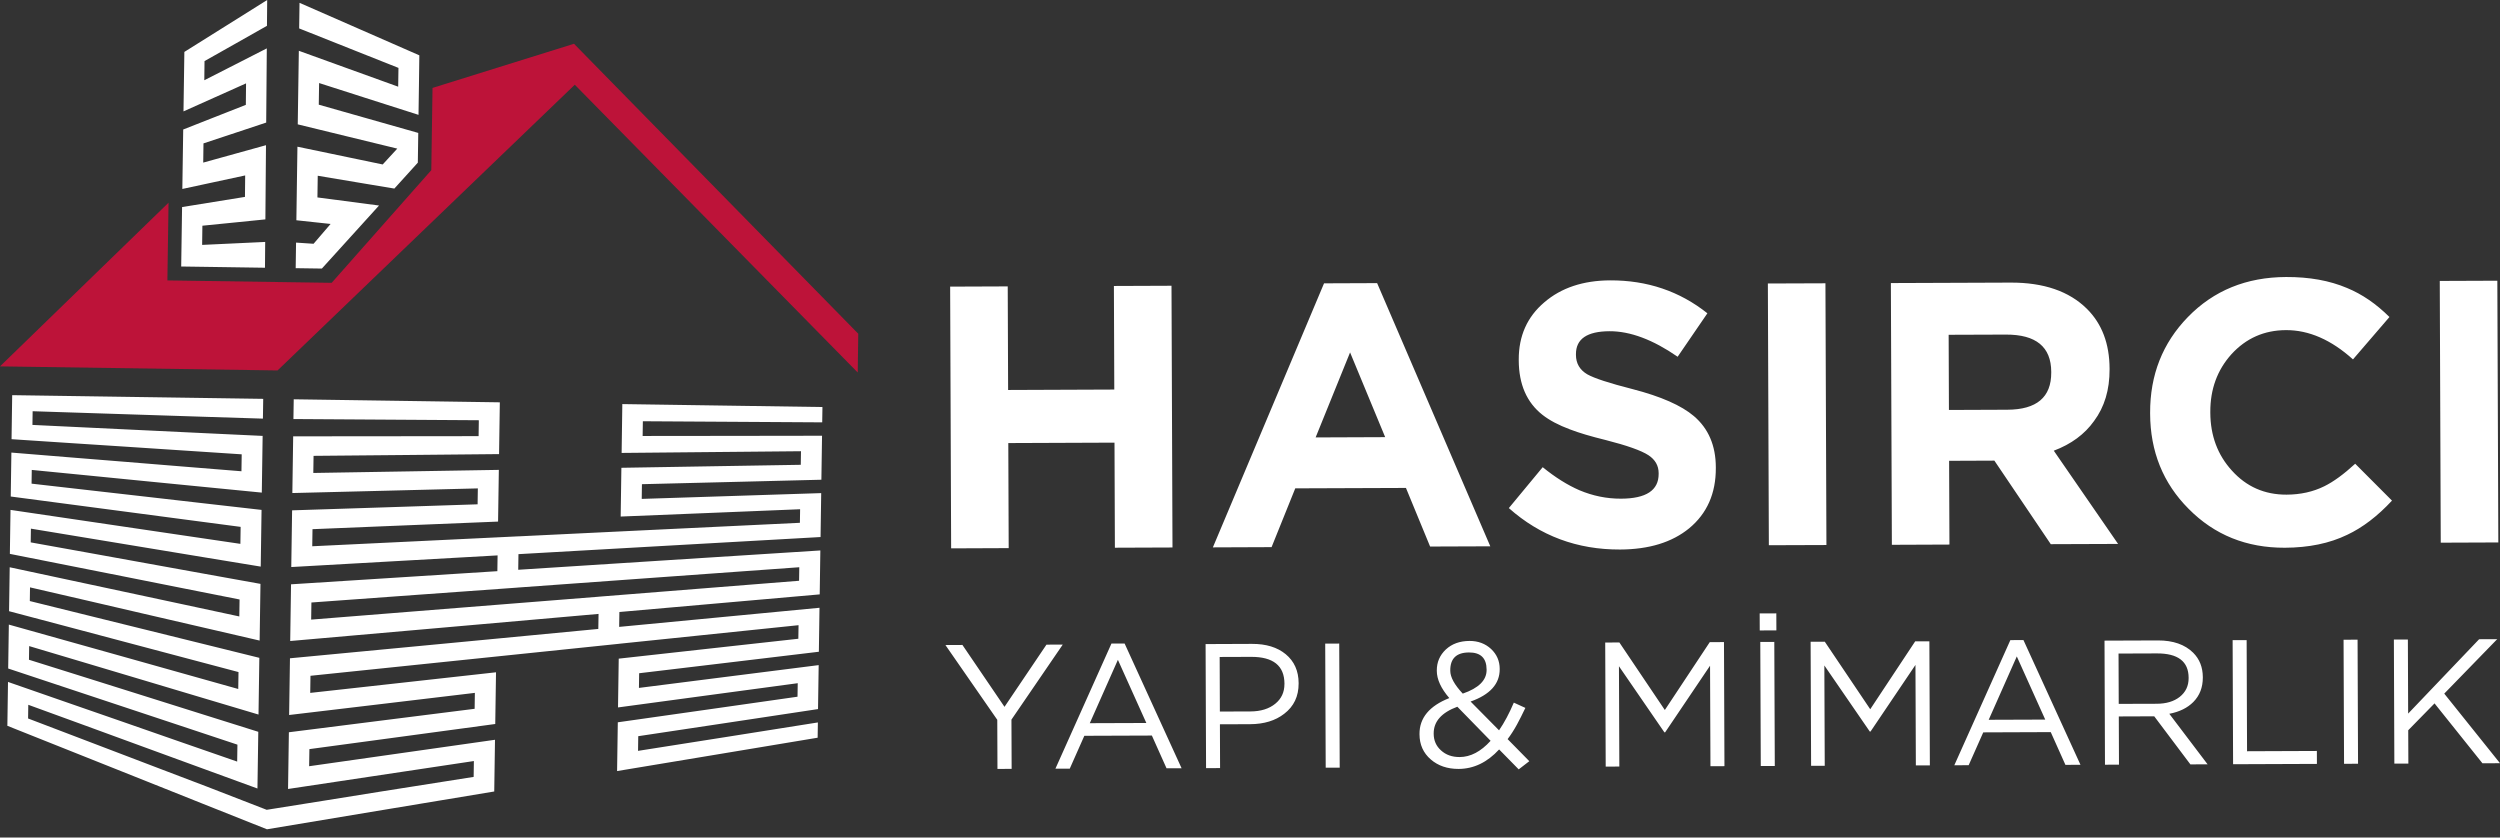 <svg width="200" height="67" viewBox="0 0 200 67" fill="none" xmlns="http://www.w3.org/2000/svg">
<rect x="0" y="0" width="200" height="67" fill="#333333" stroke="none"/>
<g clip-path="url(#clip0)">
<path fill-rule="evenodd" clip-rule="evenodd" d="M68.618 29.801L45.983 6.779L22.205 29.635L0 29.31L13.483 16.217L13.391 22.433L26.533 22.626L34.504 13.613L34.602 7.033L45.92 3.502L68.661 26.7L68.618 29.801Z" fill="#BD1339"/>
<path d="M49.786 32.327C49.768 33.632 49.748 34.935 49.73 36.234C52.12 36.212 54.51 36.188 56.901 36.166C59.291 36.142 61.685 36.12 64.079 36.098C64.073 36.459 64.068 36.821 64.062 37.184C61.668 37.224 59.272 37.263 56.882 37.303C54.492 37.344 52.101 37.382 49.711 37.423C49.693 38.724 49.672 40.023 49.654 41.324C52.044 41.23 54.437 41.131 56.827 41.033C59.217 40.935 61.613 40.836 64.009 40.739C64.003 41.101 63.998 41.462 63.992 41.824C59.962 42.017 55.933 42.211 51.908 42.404C48.436 42.571 44.96 42.739 41.487 42.908C41.487 42.908 41.487 42.908 41.487 42.906C38.736 43.041 35.986 43.169 33.235 43.304C30.484 43.438 27.733 43.569 24.98 43.701C24.987 43.245 24.993 42.79 25 42.334C27.471 42.231 29.948 42.13 32.419 42.03C34.891 41.929 37.371 41.83 39.846 41.727C39.866 40.349 39.887 38.97 39.907 37.59C37.432 37.629 34.953 37.671 32.482 37.714C30.011 37.756 27.536 37.798 25.064 37.837C25.072 37.382 25.077 36.926 25.085 36.468C27.556 36.442 30.029 36.423 32.5 36.4C34.972 36.376 37.45 36.354 39.925 36.328C39.946 34.95 39.966 33.571 39.986 32.186C37.237 32.145 34.484 32.105 31.74 32.064C28.997 32.024 26.242 31.983 23.498 31.943C23.491 32.473 23.484 32.997 23.474 33.523C25.944 33.54 28.419 33.555 30.888 33.571C33.358 33.586 35.833 33.603 38.306 33.619C38.3 34.042 38.293 34.469 38.288 34.892C35.813 34.896 33.339 34.896 30.868 34.9C28.399 34.904 25.924 34.905 23.454 34.907C23.432 36.418 23.41 37.931 23.388 39.443C25.859 39.384 28.334 39.322 30.806 39.259C33.277 39.197 35.752 39.134 38.227 39.072C38.221 39.498 38.214 39.922 38.208 40.345C35.733 40.428 33.257 40.509 30.785 40.588C28.314 40.667 25.839 40.748 23.368 40.827C23.346 42.34 23.324 43.85 23.302 45.363C26.049 45.212 28.805 45.054 31.553 44.897C34.3 44.741 37.056 44.588 39.807 44.432C39.802 44.853 39.795 45.273 39.789 45.694C37.038 45.869 34.282 46.046 31.534 46.22C28.787 46.397 26.03 46.574 23.283 46.745C23.261 48.256 23.239 49.768 23.217 51.281C27.324 50.922 31.437 50.559 35.546 50.199C39.653 49.838 43.771 49.477 47.884 49.113C47.878 49.512 47.873 49.915 47.865 50.315C43.753 50.708 39.635 51.1 35.527 51.492C31.418 51.884 27.306 52.273 23.197 52.663C23.175 54.177 23.152 55.69 23.13 57.2C25.605 56.91 28.084 56.613 30.557 56.317C33.03 56.021 35.511 55.728 37.989 55.43C37.984 55.857 37.977 56.28 37.971 56.704C35.492 57.018 33.014 57.329 30.539 57.642C28.064 57.955 25.585 58.27 23.11 58.581C23.088 60.095 23.066 61.608 23.044 63.118C25.519 62.748 27.999 62.375 30.474 62.001C32.949 61.628 35.43 61.254 37.91 60.883C37.905 61.306 37.897 61.729 37.892 62.152C35.411 62.546 32.931 62.934 30.456 63.326C27.981 63.718 23.811 64.399 21.336 64.785C19.568 64.099 17.421 63.26 16.598 62.947C15.477 62.52 14.357 62.095 12.627 61.435C10.897 60.774 9.164 60.115 7.436 59.456C5.704 58.798 3.976 58.137 2.247 57.478C2.252 57.114 2.258 56.748 2.263 56.383C3.791 56.939 5.322 57.497 6.847 58.054C8.374 58.614 9.902 59.175 11.431 59.732C12.958 60.29 14.486 60.853 16.013 61.407C17.54 61.963 19.067 62.52 20.596 63.081C20.619 61.569 20.641 60.058 20.663 58.544C19.134 58.06 17.603 57.581 16.075 57.103C14.548 56.624 13.019 56.139 11.49 55.66C9.961 55.18 8.431 54.698 6.904 54.218C5.377 53.737 3.844 53.257 2.317 52.779C2.322 52.416 2.328 52.052 2.333 51.687C3.861 52.14 5.393 52.6 6.921 53.055C8.448 53.511 9.979 53.969 11.508 54.425C13.035 54.882 14.566 55.342 16.094 55.796C17.621 56.251 19.152 56.705 20.681 57.164C20.703 55.651 20.725 54.14 20.747 52.626C19.216 52.245 17.686 51.868 16.156 51.49C14.627 51.113 13.096 50.732 11.567 50.355C10.036 49.978 8.505 49.597 6.976 49.22C5.447 48.843 3.914 48.462 2.385 48.084C2.39 47.718 2.396 47.354 2.401 46.989C3.93 47.339 5.465 47.698 6.994 48.051C8.525 48.405 10.054 48.763 11.587 49.119C13.116 49.474 14.649 49.829 16.178 50.182C17.707 50.535 19.24 50.889 20.771 51.246C20.793 49.733 20.816 48.222 20.838 46.71C19.305 46.432 17.772 46.156 16.241 45.882C14.71 45.606 13.177 45.328 11.648 45.05C10.115 44.772 8.582 44.494 7.053 44.218C5.522 43.942 3.988 43.664 2.457 43.39C2.462 43.026 2.468 42.656 2.473 42.292C4.004 42.546 5.539 42.801 7.07 43.052C8.601 43.302 10.134 43.559 11.666 43.812C13.197 44.064 14.73 44.319 16.261 44.572C17.792 44.824 19.325 45.074 20.858 45.328C20.88 43.815 20.902 42.305 20.924 40.792C19.389 40.615 17.857 40.441 16.324 40.268C14.793 40.093 13.258 39.918 11.725 39.741C10.192 39.565 8.658 39.392 7.125 39.217C5.592 39.042 4.057 38.865 2.525 38.692C2.53 38.324 2.536 37.958 2.541 37.594C4.074 37.747 5.611 37.898 7.143 38.047C8.676 38.197 10.209 38.352 11.744 38.503C13.277 38.654 14.811 38.805 16.342 38.956C17.875 39.108 19.41 39.257 20.944 39.408C20.966 37.896 20.988 36.385 21.011 34.872C19.476 34.799 17.939 34.729 16.405 34.655C14.872 34.582 13.335 34.508 11.803 34.434C10.268 34.361 8.731 34.287 7.199 34.214C5.666 34.14 4.127 34.066 2.595 33.993C2.6 33.628 2.606 33.262 2.611 32.898C4.144 32.947 5.684 32.997 7.217 33.047C8.752 33.097 10.286 33.146 11.823 33.196C13.357 33.246 14.892 33.297 16.427 33.345C17.96 33.393 19.496 33.441 21.033 33.49C21.04 32.966 21.047 32.44 21.057 31.908C19.382 31.884 17.707 31.858 16.033 31.834C14.36 31.81 12.688 31.785 11.015 31.761C9.342 31.737 7.666 31.711 5.995 31.687C4.322 31.663 2.65 31.637 0.975 31.613C0.959 32.791 0.94 33.965 0.924 35.135C2.457 35.237 3.991 35.338 5.526 35.439C7.059 35.54 8.595 35.64 10.128 35.739C11.661 35.838 13.195 35.941 14.73 36.043C16.263 36.144 17.801 36.245 19.336 36.346C19.329 36.797 19.323 37.252 19.316 37.701C17.781 37.575 16.245 37.452 14.712 37.329C13.179 37.206 11.644 37.079 10.111 36.953C8.579 36.828 7.044 36.707 5.511 36.582C3.978 36.459 2.444 36.331 0.911 36.206C0.894 37.38 0.876 38.551 0.859 39.721C2.39 39.923 3.925 40.126 5.456 40.328C6.987 40.531 8.522 40.733 10.053 40.935C11.584 41.138 13.118 41.34 14.649 41.543C16.182 41.745 17.717 41.949 19.251 42.15C19.244 42.605 19.238 43.053 19.231 43.508C17.698 43.28 16.162 43.057 14.631 42.829C13.1 42.601 11.567 42.376 10.034 42.15C8.503 41.924 6.969 41.697 5.438 41.471C3.907 41.245 2.372 41.02 0.841 40.792C0.824 41.966 0.806 43.136 0.789 44.31C2.32 44.614 3.851 44.919 5.382 45.221C6.913 45.523 8.444 45.828 9.975 46.132C11.506 46.436 13.037 46.741 14.568 47.047C16.097 47.35 17.632 47.654 19.165 47.958C19.158 48.412 19.152 48.863 19.145 49.316C17.614 48.986 16.079 48.658 14.55 48.329C13.021 48.002 11.488 47.674 9.959 47.346C8.428 47.021 6.897 46.691 5.368 46.364C3.837 46.038 2.306 45.707 0.776 45.381C0.76 46.552 0.742 47.722 0.725 48.896C2.254 49.301 3.785 49.706 5.312 50.11C6.842 50.515 8.373 50.924 9.9 51.329C11.429 51.733 12.958 52.142 14.487 52.547C16.017 52.952 17.549 53.36 19.08 53.765C19.073 54.216 19.067 54.668 19.06 55.119C17.529 54.691 15.998 54.26 14.469 53.829C12.942 53.399 11.411 52.97 9.881 52.539C8.354 52.111 6.823 51.68 5.294 51.253C3.767 50.826 2.236 50.392 0.707 49.967C0.69 51.137 0.672 52.311 0.655 53.481C2.182 53.986 3.712 54.495 5.239 55.003C6.766 55.509 8.295 56.017 9.823 56.525C11.35 57.031 12.879 57.539 14.406 58.047C15.934 58.555 17.465 59.065 18.994 59.572C18.986 60.023 18.981 60.476 18.974 60.927C17.444 60.395 15.913 59.865 14.386 59.335C12.859 58.803 11.332 58.268 9.804 57.738C8.279 57.208 6.748 56.68 5.222 56.148C3.695 55.616 2.166 55.082 0.64 54.554C0.624 55.725 0.605 56.899 0.589 58.065C2.455 58.81 4.322 59.554 6.188 60.297C8.054 61.043 9.92 61.786 11.788 62.529C13.654 63.273 14.912 63.779 16.171 64.279C17.428 64.78 19.491 65.597 21.358 66.344C24.109 65.889 28.518 65.15 31.271 64.692C34.022 64.233 36.782 63.775 39.539 63.319C39.559 61.941 39.579 60.56 39.6 59.182C37.121 59.535 34.637 59.887 32.162 60.24C29.687 60.594 27.206 60.945 24.731 61.298C24.739 60.842 24.744 60.384 24.752 59.929C27.227 59.591 29.707 59.26 32.182 58.926C34.657 58.592 37.141 58.258 39.62 57.92C39.64 56.542 39.66 55.163 39.681 53.783C37.202 54.057 34.719 54.334 32.245 54.609C29.771 54.886 27.293 55.158 24.818 55.432C24.825 54.976 24.831 54.517 24.838 54.063C28.947 53.636 33.065 53.209 37.174 52.784C41.283 52.359 45.401 51.928 49.514 51.505V51.503C51.63 51.284 53.748 51.067 55.864 50.846C58.533 50.57 61.21 50.291 63.884 50.015C63.878 50.375 63.873 50.738 63.867 51.1C61.469 51.365 59.072 51.63 56.678 51.895C54.284 52.16 51.89 52.425 49.498 52.692C49.479 53.995 49.459 55.296 49.441 56.595C51.835 56.271 54.229 55.949 56.624 55.625C59.019 55.303 61.418 54.979 63.818 54.656C63.812 55.016 63.806 55.379 63.801 55.737C61.401 56.082 59.004 56.422 56.608 56.763C54.214 57.103 51.818 57.443 49.424 57.784C49.406 59.085 49.385 60.384 49.367 61.685C52.037 61.243 54.713 60.798 57.384 60.353C60.056 59.907 62.736 59.462 65.411 59.017C65.417 58.61 65.422 58.203 65.43 57.795C63.03 58.176 60.63 58.557 58.235 58.936C55.839 59.313 53.439 59.69 51.043 60.069C51.049 59.681 51.054 59.289 51.06 58.895C53.456 58.535 55.853 58.174 58.249 57.813C60.645 57.453 63.045 57.092 65.442 56.727C65.459 55.557 65.477 54.383 65.494 53.209C63.094 53.515 60.697 53.816 58.303 54.12C55.909 54.424 53.509 54.725 51.115 55.033C51.121 54.645 51.126 54.251 51.132 53.859C53.526 53.574 55.923 53.286 58.317 53.001C60.711 52.716 63.109 52.429 65.509 52.14C65.525 50.97 65.544 49.796 65.56 48.622C62.888 48.876 60.211 49.132 57.543 49.387C54.874 49.643 52.201 49.895 49.533 50.151C49.538 49.753 49.544 49.358 49.551 48.96C52.219 48.727 54.891 48.491 57.559 48.256C60.227 48.02 62.905 47.785 65.577 47.551C65.593 46.38 65.612 45.206 65.628 44.036C61.598 44.294 57.567 44.551 53.54 44.807C49.514 45.063 45.484 45.324 41.458 45.582C41.464 45.166 41.471 44.748 41.477 44.332C45.503 44.102 49.533 43.874 53.559 43.646C57.585 43.418 61.615 43.191 65.645 42.963C65.661 41.789 65.68 40.619 65.696 39.449C63.3 39.526 60.905 39.603 58.514 39.681C56.124 39.758 53.728 39.835 51.338 39.912C51.343 39.52 51.349 39.127 51.354 38.735C53.745 38.674 56.141 38.615 58.531 38.558C60.921 38.499 63.317 38.437 65.711 38.378C65.728 37.204 65.746 36.033 65.763 34.859C63.368 34.861 60.974 34.867 58.584 34.87C56.194 34.872 53.8 34.876 51.411 34.878C51.417 34.486 51.422 34.092 51.428 33.7C53.818 33.715 56.21 33.73 58.601 33.744C60.989 33.759 63.383 33.774 65.777 33.788C65.783 33.382 65.79 32.977 65.796 32.563C63.127 32.524 60.454 32.484 57.789 32.445C55.119 32.407 52.451 32.366 49.786 32.327ZM51.853 46.25C55.879 45.959 59.911 45.668 63.943 45.379C63.937 45.738 63.932 46.099 63.926 46.461C61.254 46.675 58.577 46.886 55.909 47.098C53.24 47.31 50.569 47.525 47.9 47.735V47.737C44.342 48.018 40.779 48.302 37.224 48.585C33.117 48.913 29 49.242 24.893 49.568C24.901 49.111 24.906 48.657 24.913 48.2C27.666 47.998 30.417 47.799 33.17 47.6C35.923 47.402 38.674 47.203 41.427 47.006V47.004C44.903 46.752 48.379 46.5 51.853 46.25ZM17.849 21.369C16.732 21.353 15.614 21.336 14.496 21.32C14.508 20.53 14.52 19.735 14.531 18.942C14.543 18.153 14.555 17.358 14.566 16.565C15.404 16.429 16.243 16.293 17.082 16.158C17.919 16.022 18.76 15.888 19.597 15.752C19.603 15.177 19.608 14.605 19.614 14.035C18.775 14.215 17.938 14.395 17.1 14.576C16.263 14.756 15.424 14.936 14.587 15.117C14.598 14.324 14.611 13.53 14.622 12.739C14.633 11.946 14.646 11.151 14.657 10.36C15.49 10.03 16.326 9.701 17.161 9.374C17.995 9.048 18.832 8.717 19.667 8.389C19.673 7.817 19.678 7.243 19.684 6.67C18.848 7.044 18.013 7.419 17.181 7.791C16.348 8.163 15.512 8.54 14.679 8.912C14.69 8.119 14.703 7.327 14.714 6.532C14.725 5.739 14.738 4.948 14.749 4.153C15.853 3.463 16.957 2.769 18.061 2.078C19.163 1.386 20.271 0.692 21.375 0C21.368 0.69 21.364 1.38 21.357 2.066C20.525 2.539 19.691 3.009 18.86 3.478C18.028 3.947 17.194 4.416 16.362 4.887C16.357 5.399 16.349 5.91 16.344 6.42C17.178 5.995 18.011 5.57 18.843 5.147C19.677 4.722 20.51 4.297 21.344 3.87C21.336 4.86 21.327 5.85 21.32 6.838C21.312 7.828 21.305 8.818 21.296 9.806C20.459 10.086 19.623 10.362 18.786 10.64C17.95 10.918 17.113 11.194 16.278 11.471C16.272 11.983 16.265 12.495 16.258 13.008C17.095 12.776 17.932 12.544 18.767 12.312C19.605 12.081 20.442 11.849 21.279 11.615C21.272 12.605 21.265 13.595 21.255 14.583C21.248 15.573 21.239 16.563 21.231 17.551C20.39 17.638 19.551 17.722 18.71 17.805C17.871 17.89 17.03 17.974 16.191 18.057C16.186 18.569 16.178 19.078 16.171 19.592C17.012 19.553 17.853 19.513 18.692 19.474C19.533 19.435 20.374 19.397 21.215 19.355C21.209 20.044 21.204 20.731 21.198 21.419C20.085 21.402 18.966 21.386 17.849 21.369ZM25.749 21.485L23.655 21.454L23.684 19.408L25.085 19.502L26.448 17.916L23.71 17.621L23.752 14.679L23.795 11.736L27.777 12.566L30.616 13.157L31.783 11.889L27.801 10.919L23.82 9.948L23.863 7.005L23.907 4.063L27.88 5.5L31.855 6.935L31.877 5.432L27.904 3.853L23.933 2.274L23.962 0.226L28.754 2.326L33.547 4.426L33.516 6.808L33.481 9.188L29.505 7.918L25.528 6.643L25.502 8.374L29.481 9.504L33.461 10.634L33.426 13.013L31.549 15.085L29.405 14.728L25.419 14.06L25.394 15.794L30.322 16.442L25.749 21.485ZM141.508 43.618L141.429 22.68L146.035 22.663L146.114 43.602L141.508 43.618ZM132.692 37.91V37.852C132.69 37.253 132.419 36.775 131.878 36.418C131.299 36.041 130.16 35.638 128.463 35.205C127.265 34.911 126.306 34.626 125.589 34.348C124.691 34.013 123.96 33.627 123.401 33.19C122.14 32.199 121.507 30.745 121.5 28.829V28.77C121.493 26.877 122.175 25.348 123.546 24.185C124.897 23.024 126.651 22.439 128.804 22.429C131.775 22.418 134.37 23.296 136.591 25.063L134.212 28.54C132.234 27.173 130.416 26.491 128.761 26.498C126.967 26.505 126.071 27.116 126.076 28.332V28.393C126.078 29.07 126.38 29.589 126.98 29.944C127.539 30.261 128.747 30.655 130.603 31.128C132.879 31.716 134.515 32.438 135.516 33.292C136.677 34.283 137.261 35.649 137.266 37.382V37.441C137.274 39.474 136.562 41.083 135.132 42.266C133.759 43.388 131.917 43.953 129.604 43.962C126.174 43.975 123.21 42.87 120.707 40.647L123.416 37.375C124.417 38.188 125.396 38.803 126.354 39.219C127.433 39.673 128.54 39.898 129.678 39.894C131.693 39.889 132.697 39.226 132.692 37.91ZM195.26 43.414L195.181 22.475L199.787 22.457L199.866 43.396L195.26 43.414ZM76.091 43.869L76.012 22.93L80.618 22.912L80.649 31.198L89.143 31.164L89.112 22.878L93.72 22.86L93.799 43.799L89.191 43.817L89.16 35.411L80.664 35.445L80.695 43.85L76.091 43.869ZM119.224 43.705L110.17 22.65L105.923 22.667L97.03 43.79L101.726 43.771L103.621 39.068L112.476 39.035L114.408 43.723L119.224 43.705ZM105.25 34.994L108.006 28.193L110.814 34.972L105.25 34.994ZM159.55 36.85L164.062 43.534L169.447 43.514L164.303 36.056C165.698 35.531 166.771 34.74 167.525 33.68C168.359 32.559 168.773 31.183 168.766 29.547V29.488C168.758 27.493 168.153 25.9 166.953 24.707C165.531 23.298 163.496 22.597 160.842 22.608L151.27 22.645L151.349 43.584L155.955 43.565L155.929 36.865L159.55 36.85ZM155.892 26.783L160.469 26.767C162.881 26.757 164.092 27.749 164.099 29.744V29.805C164.106 31.779 162.934 32.771 160.581 32.778L155.914 32.797L155.892 26.783ZM188.416 37.099L191.359 40.049C190.207 41.289 189.014 42.202 187.78 42.783C186.366 43.468 184.703 43.812 182.789 43.819C179.718 43.83 177.151 42.794 175.09 40.707C173.048 38.661 172.021 36.122 172.01 33.091V33.03C171.999 30 173.005 27.444 175.033 25.361C177.098 23.239 179.716 22.172 182.889 22.161C184.744 22.153 186.368 22.446 187.767 23.04C188.965 23.533 190.095 24.308 191.156 25.361L188.238 28.752C186.497 27.182 184.709 26.402 182.874 26.41C181.139 26.417 179.685 27.059 178.513 28.34C177.381 29.6 176.818 31.139 176.825 32.953V33.014C176.833 34.848 177.407 36.392 178.548 37.644C179.709 38.935 181.168 39.578 182.924 39.572C184.041 39.568 185.047 39.344 185.941 38.902C186.677 38.541 187.502 37.94 188.416 37.099ZM175.467 56.159C175.975 55.645 176.227 54.994 176.226 54.199V54.172C176.222 53.379 175.966 52.727 175.453 52.217C174.788 51.559 173.846 51.231 172.628 51.235L168.361 51.251L168.398 61.177L169.518 61.173L169.504 57.316L172.339 57.305L175.232 61.151L176.608 61.146L173.544 57.103C174.354 56.948 174.996 56.634 175.467 56.159ZM169.498 56.31L169.483 52.284L172.545 52.273C174.236 52.265 175.085 52.915 175.09 54.219V54.249C175.092 54.873 174.853 55.375 174.373 55.754C173.911 56.115 173.302 56.297 172.545 56.301L169.498 56.31ZM160.829 51.209L156.345 61.221L157.493 61.217L158.66 58.59L164.06 58.569L165.233 61.188L166.438 61.184L161.876 51.205L160.829 51.209ZM159.096 57.583L161.344 52.514L163.619 57.567L159.096 57.583ZM185.349 60.077L185.353 61.112L178.647 61.138L178.61 51.213L179.731 51.209L179.764 60.099L185.349 60.077ZM200 61.057L198.596 61.063L194.763 56.271L192.658 58.42L192.669 61.087L191.548 61.09L191.51 51.165L192.63 51.161L192.652 57.088L198.329 51.139L199.776 51.133L195.54 55.489L200 61.057ZM107.138 51.485L107.176 61.411L106.056 61.414L106.017 51.489L107.138 51.485ZM121.355 57.968C121.561 57.589 121.787 57.143 122.03 56.632L121.106 56.21C120.74 57.072 120.346 57.811 119.923 58.426L117.647 56.124C119.205 55.57 119.982 54.707 119.976 53.535V53.505C119.975 52.882 119.745 52.353 119.29 51.921C118.825 51.489 118.247 51.272 117.559 51.275C116.784 51.279 116.151 51.507 115.661 51.963C115.181 52.42 114.942 52.977 114.944 53.64V53.667C114.946 54.348 115.28 55.075 115.945 55.846C114.349 56.475 113.554 57.434 113.56 58.718V58.746C113.564 59.569 113.864 60.239 114.462 60.756C115.049 61.263 115.792 61.517 116.69 61.514C117.899 61.508 118.981 60.989 119.93 59.955L121.496 61.55L122.345 60.895L120.609 59.129C120.862 58.801 121.11 58.413 121.355 57.968ZM117.518 52.197C118.455 52.193 118.924 52.65 118.928 53.568V53.596C118.931 54.418 118.295 55.049 117.021 55.489C116.357 54.782 116.024 54.175 116.022 53.664V53.636C116.016 52.679 116.517 52.201 117.518 52.197ZM116.771 60.564C116.166 60.566 115.669 60.388 115.28 60.031C114.892 59.683 114.697 59.239 114.695 58.7V58.672C114.692 57.718 115.323 57.007 116.587 56.538L119.248 59.265C118.466 60.128 117.639 60.562 116.771 60.564ZM188.606 51.174L188.643 61.1L187.524 61.103L187.485 51.178L188.606 51.174ZM154.35 51.305L154.389 61.23L153.268 61.234L153.237 53.194L149.641 58.525H149.584L145.948 53.237L145.979 61.262L144.888 61.265L144.849 51.34L145.983 51.336L149.619 56.739L153.215 51.308L154.35 51.305ZM137.918 51.367L137.956 61.293L136.836 61.297L136.804 53.257L133.209 58.588H133.152L129.516 53.299L129.547 61.324L128.456 61.328L128.417 51.402L129.551 51.398L133.187 56.801L136.782 51.371L137.918 51.367ZM88.917 51.483L84.433 61.495L85.581 61.492L86.747 58.864L92.15 58.844L93.322 61.462L94.527 61.459L89.968 51.48L88.917 51.483ZM87.183 57.855L89.432 52.786L91.707 57.839L87.183 57.855ZM142.106 49.069L142.111 50.431L140.779 50.436L140.774 49.074L142.106 49.069ZM102.858 52.337C102.184 51.781 101.286 51.507 100.16 51.511L96.447 51.526L96.485 61.451L97.606 61.447L97.593 57.944L100.004 57.935C101.119 57.931 102.03 57.653 102.736 57.103C103.509 56.514 103.894 55.704 103.89 54.674V54.646C103.885 53.671 103.54 52.902 102.858 52.337ZM102.755 54.72C102.757 55.371 102.514 55.898 102.024 56.297C101.525 56.705 100.865 56.911 100.042 56.915L97.589 56.924L97.573 52.558L100.083 52.549C101.86 52.541 102.751 53.257 102.757 54.694V54.72H102.755ZM80.916 57.569L80.931 61.51L79.797 61.514L79.782 57.585L75.633 51.603L76.995 51.597L80.36 56.547L83.717 51.572L85.021 51.566L80.916 57.569ZM141.944 51.352L141.983 61.278L140.862 61.282L140.823 51.356L141.944 51.352Z" fill="white"/>
</g>
<defs>
<clipPath id="clip0">
<rect width="200" height="66.344" fill="white"/>
</clipPath>
</defs>
</svg>
